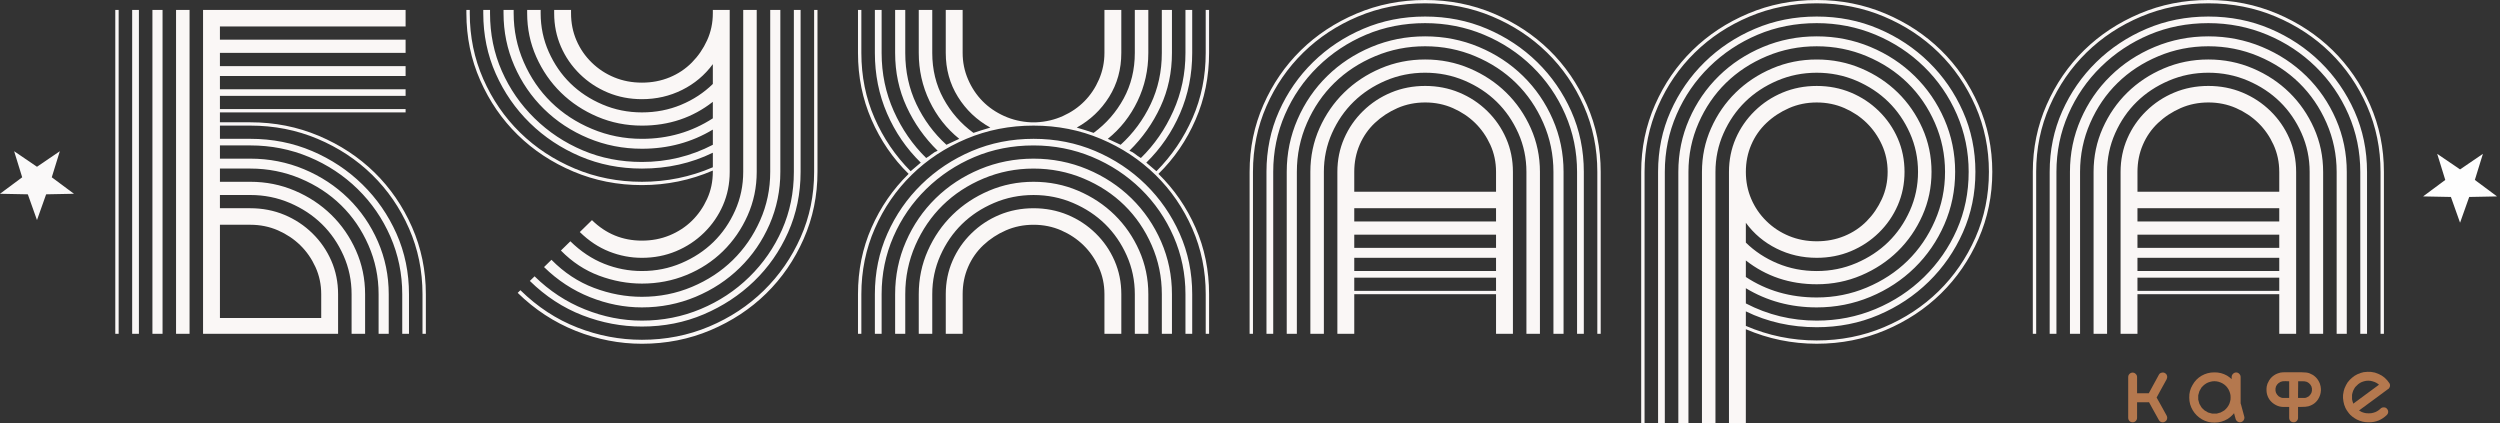 <?xml version="1.0" encoding="UTF-8"?> <svg xmlns="http://www.w3.org/2000/svg" width="195" height="33" viewBox="0 0 195 33" fill="none"><rect x="0" y="0" width="195" height="33" fill="#333333" stroke="none"/><path d="M166.342 32.939C166.25 32.939 166.168 32.906 166.098 32.841C166.033 32.771 166 32.686 166 32.589V29.412C166 29.314 166.033 29.233 166.098 29.168C166.168 29.097 166.25 29.062 166.342 29.062C166.44 29.062 166.521 29.097 166.586 29.168C166.657 29.233 166.692 29.314 166.692 29.412V30.674H167.605L168.395 29.225C168.438 29.143 168.509 29.091 168.607 29.07C168.704 29.043 168.791 29.053 168.867 29.102C168.954 29.151 169.008 29.222 169.03 29.314C169.052 29.407 169.041 29.496 168.998 29.583C168.992 29.583 168.989 29.588 168.989 29.599L168.517 30.454L168.216 31.008C168.427 31.389 168.552 31.611 168.59 31.676L168.998 32.418C169.041 32.499 169.052 32.586 169.03 32.678C169.008 32.771 168.954 32.841 168.867 32.89C168.791 32.939 168.704 32.953 168.607 32.931C168.509 32.904 168.438 32.849 168.395 32.768C168.384 32.752 168.373 32.733 168.362 32.711L167.833 31.758C167.735 31.584 167.664 31.454 167.621 31.367C167.61 31.372 167.599 31.375 167.588 31.375H166.692V32.589C166.692 32.686 166.657 32.771 166.586 32.841C166.521 32.906 166.44 32.939 166.342 32.939Z" fill="#B4784E"></path><path d="M171.756 32.711C171.451 32.532 171.212 32.298 171.039 32.01C170.854 31.706 170.762 31.375 170.762 31.017C170.751 30.658 170.838 30.327 171.022 30.023C171.191 29.719 171.424 29.48 171.723 29.306C172.027 29.132 172.358 29.045 172.717 29.045C173.075 29.04 173.406 29.124 173.71 29.298C173.857 29.39 173.977 29.483 174.069 29.575V29.404C174.069 29.311 174.104 29.23 174.175 29.159C174.245 29.089 174.327 29.053 174.419 29.053C174.517 29.053 174.598 29.089 174.663 29.159C174.734 29.23 174.769 29.311 174.769 29.404V31.465C174.78 31.508 174.791 31.541 174.802 31.562L175.054 32.499C175.076 32.586 175.063 32.673 175.014 32.76C174.97 32.841 174.902 32.895 174.81 32.923C174.718 32.95 174.628 32.939 174.541 32.89C174.46 32.841 174.406 32.771 174.378 32.678L174.256 32.23C174.104 32.415 173.933 32.567 173.743 32.686C173.439 32.866 173.108 32.958 172.749 32.963C172.391 32.969 172.06 32.885 171.756 32.711ZM171.462 30.829C171.457 30.943 171.457 31.057 171.462 31.171C171.495 31.312 171.525 31.421 171.552 31.497C171.584 31.562 171.639 31.655 171.715 31.774C171.785 31.861 171.864 31.94 171.951 32.01C172.07 32.086 172.163 32.141 172.228 32.173C172.304 32.2 172.413 32.23 172.554 32.263C172.668 32.268 172.782 32.268 172.896 32.263C173.048 32.225 173.154 32.195 173.214 32.173C173.284 32.141 173.379 32.086 173.499 32.01C173.607 31.913 173.683 31.834 173.727 31.774C173.803 31.671 173.857 31.579 173.89 31.497C173.933 31.378 173.963 31.269 173.979 31.171C173.985 31.133 173.987 31.076 173.987 31C173.987 30.924 173.985 30.867 173.979 30.829C173.963 30.721 173.933 30.615 173.89 30.512C173.857 30.425 173.803 30.33 173.727 30.227C173.662 30.14 173.586 30.064 173.499 29.998C173.395 29.922 173.3 29.868 173.214 29.835C173.11 29.792 173.004 29.762 172.896 29.746C172.782 29.73 172.668 29.73 172.554 29.746C172.456 29.762 172.347 29.792 172.228 29.835C172.147 29.868 172.054 29.922 171.951 29.998C171.891 30.042 171.813 30.118 171.715 30.227C171.639 30.346 171.584 30.441 171.552 30.512C171.53 30.571 171.5 30.677 171.462 30.829Z" fill="#B4784E"></path><path d="M178.083 31.741C177.871 31.736 177.679 31.684 177.505 31.587C177.157 31.402 176.932 31.125 176.829 30.756C176.802 30.647 176.788 30.547 176.788 30.454C176.783 30.362 176.788 30.259 176.804 30.145C176.821 30.064 176.84 29.993 176.861 29.933C176.927 29.792 176.97 29.705 176.992 29.673C177.095 29.504 177.231 29.366 177.399 29.257C177.47 29.208 177.557 29.165 177.66 29.127C177.714 29.105 177.785 29.083 177.871 29.062C177.98 29.045 178.086 29.037 178.189 29.037H179.509C179.797 29.037 180.008 29.064 180.144 29.119C180.258 29.168 180.348 29.211 180.413 29.249C180.505 29.314 180.581 29.377 180.641 29.436C180.766 29.561 180.869 29.724 180.95 29.925C180.983 30.028 181.002 30.099 181.007 30.137C181.029 30.278 181.037 30.381 181.032 30.446C181.021 30.658 180.969 30.851 180.877 31.025C180.709 31.361 180.432 31.584 180.046 31.693C179.932 31.725 179.726 31.741 179.427 31.741H179.248V32.589C179.248 32.686 179.213 32.771 179.142 32.841C179.077 32.906 178.998 32.939 178.906 32.939C178.808 32.939 178.724 32.906 178.653 32.841C178.588 32.771 178.556 32.686 178.556 32.589V31.741H178.083ZM179.615 29.738H179.256V30.064C179.251 30.194 179.248 30.392 179.248 30.658V31.041H179.769C179.829 31.036 179.886 31.019 179.94 30.992C180.006 30.96 180.054 30.932 180.087 30.911C180.152 30.846 180.19 30.805 180.201 30.788C180.239 30.74 180.269 30.691 180.291 30.642C180.312 30.582 180.326 30.528 180.331 30.479C180.337 30.425 180.337 30.365 180.331 30.3C180.326 30.273 180.312 30.218 180.291 30.137C180.274 30.104 180.245 30.055 180.201 29.99C180.169 29.947 180.13 29.909 180.087 29.876C180.022 29.833 179.973 29.803 179.94 29.787C179.864 29.765 179.807 29.751 179.769 29.746C179.737 29.741 179.685 29.738 179.615 29.738ZM177.619 30.788C177.63 30.805 177.668 30.846 177.733 30.911C177.766 30.932 177.814 30.96 177.88 30.992C177.939 31.019 177.996 31.036 178.051 31.041H178.556V30.642C178.55 30.436 178.55 30.332 178.556 30.332V29.738H178.466L178.262 29.73C178.121 29.73 178.051 29.732 178.051 29.738L177.88 29.787C177.847 29.803 177.798 29.833 177.733 29.876C177.69 29.909 177.652 29.947 177.619 29.99C177.576 30.055 177.546 30.104 177.529 30.137C177.508 30.218 177.494 30.273 177.489 30.3C177.483 30.365 177.483 30.425 177.489 30.479C177.494 30.528 177.508 30.582 177.529 30.642C177.551 30.691 177.581 30.74 177.619 30.788Z" fill="#B4784E"></path><path d="M182.946 31.823C182.865 31.644 182.813 31.478 182.791 31.326C182.753 31.136 182.743 30.96 182.759 30.797C182.791 30.569 182.829 30.4 182.873 30.292C182.949 30.107 183.028 29.955 183.109 29.835C183.223 29.683 183.337 29.561 183.451 29.469C183.598 29.344 183.739 29.252 183.875 29.192C184.038 29.116 184.201 29.062 184.363 29.029C184.581 29.002 184.765 28.994 184.917 29.005C185.075 29.026 185.183 29.045 185.243 29.062C185.336 29.094 185.436 29.132 185.545 29.176C185.876 29.317 186.153 29.556 186.375 29.892C186.424 29.968 186.435 30.058 186.408 30.161C186.392 30.21 186.362 30.262 186.318 30.316L186.245 30.365C186.147 30.441 186.074 30.495 186.025 30.528L185.154 31.171L184.168 31.896C184.092 31.951 184.038 31.991 184.005 32.019C184.081 32.067 184.154 32.108 184.225 32.141C184.339 32.184 184.448 32.214 184.551 32.23C184.589 32.236 184.646 32.238 184.722 32.238H184.787C184.863 32.238 184.92 32.236 184.958 32.23C185.061 32.214 185.17 32.184 185.284 32.141C185.365 32.108 185.458 32.054 185.561 31.978C185.615 31.934 185.656 31.899 185.683 31.872C185.748 31.807 185.83 31.774 185.927 31.774C186.025 31.769 186.107 31.801 186.172 31.872C186.242 31.942 186.278 32.027 186.278 32.124C186.278 32.217 186.242 32.298 186.172 32.369C185.781 32.749 185.319 32.939 184.787 32.939H184.722C184.418 32.939 184.125 32.868 183.842 32.727C183.723 32.667 183.601 32.589 183.476 32.491C183.367 32.404 183.283 32.323 183.223 32.246C183.087 32.073 182.995 31.932 182.946 31.823ZM183.459 30.797C183.454 30.911 183.454 31.025 183.459 31.139C183.476 31.236 183.505 31.345 183.549 31.465C183.549 31.47 183.549 31.473 183.549 31.473C183.554 31.473 183.557 31.475 183.557 31.481C183.563 31.481 183.565 31.481 183.565 31.481C183.565 31.475 183.568 31.473 183.573 31.473L184.445 30.829L185.431 30.104C185.447 30.093 185.469 30.077 185.496 30.055C185.523 30.034 185.545 30.017 185.561 30.006C185.555 30.001 185.545 29.993 185.528 29.982C185.517 29.971 185.509 29.963 185.504 29.958C185.412 29.887 185.317 29.833 185.219 29.795C185.099 29.751 184.991 29.721 184.893 29.705C184.779 29.689 184.665 29.689 184.551 29.705C184.448 29.721 184.339 29.751 184.225 29.795C184.144 29.827 184.051 29.882 183.948 29.958C183.872 30.023 183.793 30.099 183.712 30.186C183.668 30.245 183.614 30.34 183.549 30.471C183.505 30.59 183.476 30.699 183.459 30.797Z" fill="#B4784E"></path><path d="M25.055 22.945C25.055 22.189 24.905 21.485 24.607 20.831C24.309 20.178 23.914 19.611 23.423 19.13C22.93 18.648 22.351 18.262 21.685 17.969C21.017 17.678 20.297 17.531 19.525 17.531H17.155V24.802H25.055V22.945H25.055ZM32.955 26.038V22.945C32.955 21.124 32.603 19.413 31.901 17.815C31.199 16.216 30.242 14.824 29.031 13.638C27.82 12.452 26.398 11.516 24.766 10.828C23.133 10.141 21.386 9.797 19.525 9.797H17.155V10.828H19.525C21.245 10.828 22.851 11.147 24.344 11.782C25.836 12.418 27.143 13.286 28.267 14.386C29.391 15.486 30.277 16.767 30.927 18.227C31.577 19.689 31.901 21.262 31.901 22.945V26.038H31.375V22.945C31.375 21.364 31.067 19.869 30.453 18.459C29.838 17.05 28.987 15.813 27.899 14.747C26.81 13.681 25.546 12.848 24.107 12.246C22.667 11.645 21.139 11.343 19.525 11.343H17.155V12.375H19.525C20.999 12.375 22.395 12.65 23.712 13.2C25.028 13.75 26.178 14.507 27.162 15.468C28.144 16.431 28.916 17.556 29.479 18.846C30.04 20.135 30.321 21.501 30.321 22.945V26.038H29.531V22.945C29.531 21.604 29.268 20.333 28.741 19.129C28.215 17.926 27.504 16.886 26.608 16.01C25.713 15.133 24.651 14.437 23.422 13.921C22.193 13.406 20.894 13.148 19.525 13.148H17.155V14.18H19.525C20.753 14.18 21.912 14.411 23 14.876C24.088 15.339 25.036 15.967 25.844 16.757C26.652 17.548 27.293 18.476 27.767 19.542C28.241 20.607 28.478 21.742 28.478 22.945V26.038H27.424V22.945C27.424 21.88 27.214 20.874 26.792 19.928C26.371 18.983 25.809 18.167 25.107 17.479C24.404 16.792 23.571 16.242 22.605 15.829C21.639 15.416 20.612 15.21 19.524 15.21H17.154V16.242H19.524C20.472 16.242 21.359 16.414 22.184 16.757C23.008 17.102 23.738 17.582 24.369 18.201C25.001 18.82 25.492 19.533 25.844 20.341C26.195 21.149 26.371 22.016 26.371 22.945V26.038H15.838V0.773H31.637V2.062H17.154V3.094H31.637V4.125H17.154V5.156H31.637V5.929H17.154V6.961H31.637V7.476H17.154V8.508H31.637V8.765H17.154V9.539H19.524C21.42 9.539 23.201 9.892 24.869 10.596C26.537 11.3 27.985 12.254 29.215 13.457C30.443 14.661 31.417 16.079 32.137 17.711C32.856 19.344 33.217 21.088 33.217 22.945V26.038H32.953L32.955 26.038ZM13.732 0.774H14.786V26.039H13.732V0.774ZM11.889 0.774H12.679V26.039H11.889V0.774ZM10.309 0.774H10.835V26.039H10.309V0.774ZM8.992 0.774H9.255V26.039H8.992V0.774Z" fill="#FAF7F6"></path><path d="M57.971 0.774H59.024V13.407C59.024 14.61 58.787 15.744 58.313 16.809C57.839 17.875 57.198 18.803 56.391 19.594C55.583 20.385 54.635 21.004 53.547 21.45C52.458 21.897 51.3 22.12 50.071 22.12C48.947 22.12 47.832 21.914 46.727 21.502C45.62 21.089 44.628 20.436 43.751 19.542L44.488 18.82C45.295 19.611 46.173 20.196 47.121 20.573C48.069 20.952 49.052 21.14 50.071 21.14C51.159 21.14 52.186 20.934 53.152 20.522C54.117 20.109 54.951 19.56 55.654 18.872C56.355 18.184 56.917 17.368 57.339 16.423C57.76 15.478 57.971 14.472 57.971 13.407V0.774ZM60.078 0.774H60.867V13.407C60.867 14.85 60.586 16.216 60.025 17.506C59.463 18.794 58.69 19.921 57.707 20.883C56.724 21.845 55.574 22.602 54.258 23.151C52.941 23.702 51.545 23.977 50.07 23.977C48.701 23.977 47.349 23.711 46.015 23.177C44.681 22.645 43.488 21.862 42.434 20.831L43.014 20.264C43.996 21.262 45.102 21.991 46.331 22.455C47.56 22.919 48.806 23.151 50.07 23.151C51.44 23.151 52.739 22.894 53.968 22.378C55.196 21.863 56.259 21.166 57.154 20.29C58.05 19.413 58.761 18.382 59.287 17.196C59.814 16.011 60.077 14.747 60.077 13.407V0.774H60.078ZM61.921 0.774H62.447V13.407C62.447 15.091 62.122 16.664 61.473 18.124C60.823 19.586 59.937 20.857 58.813 21.939C57.689 23.023 56.382 23.882 54.89 24.518C53.397 25.154 51.791 25.471 50.071 25.471C48.491 25.471 46.946 25.18 45.436 24.595C43.926 24.011 42.557 23.117 41.328 21.913L41.697 21.553C42.856 22.688 44.163 23.547 45.621 24.131C47.077 24.716 48.561 25.008 50.071 25.008C51.686 25.008 53.213 24.707 54.653 24.105C56.092 23.504 57.356 22.67 58.445 21.604C59.533 20.539 60.385 19.309 60.999 17.918C61.614 16.526 61.921 15.022 61.921 13.406V0.773L61.921 0.774ZM63.501 0.774H63.764V13.407C63.764 15.263 63.404 17.008 62.684 18.64C61.965 20.273 60.99 21.691 59.761 22.894C58.532 24.098 57.084 25.051 55.417 25.756C53.749 26.459 51.967 26.813 50.071 26.813C48.315 26.813 46.595 26.478 44.91 25.808C43.225 25.137 41.715 24.149 40.38 22.843L40.591 22.636C41.925 23.943 43.408 24.914 45.042 25.549C46.674 26.185 48.35 26.503 50.071 26.503C51.931 26.503 53.679 26.16 55.312 25.472C56.944 24.785 58.366 23.848 59.577 22.662C60.789 21.476 61.745 20.093 62.448 18.511C63.15 16.931 63.501 15.229 63.501 13.407V0.774L63.501 0.774ZM55.601 13.303C53.845 14.06 52.001 14.438 50.071 14.438C48.175 14.438 46.392 14.085 44.725 13.381C43.057 12.677 41.609 11.722 40.38 10.519C39.151 9.316 38.177 7.899 37.457 6.265C36.737 4.633 36.378 2.888 36.378 1.032V0.774H36.642V1.032C36.642 2.854 36.992 4.564 37.695 6.162C38.397 7.76 39.354 9.153 40.565 10.339C41.776 11.525 43.199 12.461 44.831 13.149C46.464 13.837 48.21 14.18 50.071 14.18C52.002 14.18 53.846 13.802 55.602 13.046V11.911C53.916 12.736 52.073 13.149 50.071 13.149C48.351 13.149 46.745 12.832 45.253 12.195C43.76 11.559 42.453 10.691 41.329 9.591C40.205 8.491 39.319 7.211 38.669 5.75C38.019 4.289 37.695 2.716 37.695 1.032V0.774H38.222V1.032C38.222 2.648 38.529 4.152 39.144 5.544C39.757 6.936 40.609 8.165 41.698 9.23C42.786 10.296 44.042 11.13 45.464 11.731C46.885 12.333 48.421 12.633 50.071 12.633C52.038 12.633 53.881 12.187 55.602 11.293V10.107C53.951 11.104 52.108 11.602 50.071 11.602C48.597 11.602 47.201 11.327 45.885 10.777C44.568 10.228 43.418 9.471 42.435 8.508C41.452 7.546 40.679 6.42 40.117 5.131C39.556 3.842 39.275 2.476 39.275 1.032V0.774H40.065V1.032C40.065 2.373 40.328 3.645 40.855 4.848C41.381 6.051 42.092 7.091 42.988 7.967C43.883 8.844 44.944 9.54 46.174 10.055C47.402 10.571 48.702 10.829 50.071 10.829C52.107 10.829 53.95 10.296 55.601 9.23V7.942C54.021 9.179 52.178 9.798 50.071 9.798C48.841 9.798 47.683 9.566 46.595 9.102C45.507 8.638 44.558 8.011 43.751 7.22C42.943 6.429 42.303 5.501 41.829 4.435C41.355 3.37 41.118 2.236 41.118 1.033V0.775H42.171V1.033C42.171 2.098 42.382 3.104 42.803 4.049C43.225 4.994 43.785 5.81 44.488 6.498C45.19 7.186 46.024 7.736 46.99 8.148C47.955 8.561 48.982 8.767 50.071 8.767C51.159 8.767 52.178 8.569 53.126 8.173C54.074 7.779 54.898 7.238 55.601 6.549V5.003C54.969 5.862 54.17 6.533 53.205 7.014C52.238 7.495 51.194 7.735 50.071 7.735C49.123 7.735 48.236 7.564 47.411 7.22C46.586 6.876 45.858 6.394 45.226 5.776C44.594 5.157 44.102 4.444 43.751 3.636C43.4 2.829 43.225 1.96 43.225 1.032V0.774H44.541V1.032C44.541 1.789 44.681 2.494 44.962 3.146C45.243 3.8 45.638 4.375 46.147 4.873C46.656 5.372 47.244 5.759 47.911 6.034C48.578 6.309 49.298 6.446 50.071 6.446C50.843 6.446 51.563 6.309 52.23 6.034C52.897 5.759 53.476 5.372 53.968 4.873C54.46 4.375 54.855 3.799 55.153 3.146C55.451 2.494 55.601 1.789 55.601 1.032V0.774H56.917V13.407C56.917 14.335 56.742 15.203 56.391 16.011C56.039 16.819 55.548 17.532 54.916 18.151C54.284 18.769 53.555 19.251 52.73 19.594C51.905 19.938 51.019 20.11 50.07 20.11C49.193 20.11 48.341 19.947 47.516 19.62C46.691 19.294 45.927 18.787 45.225 18.099L46.173 17.171C47.261 18.237 48.56 18.769 50.07 18.769C50.842 18.769 51.562 18.632 52.23 18.357C52.896 18.081 53.475 17.704 53.968 17.222C54.459 16.741 54.854 16.174 55.152 15.52C55.451 14.868 55.6 14.163 55.6 13.406V13.303L55.601 13.303Z" fill="#FAF7F6"></path><path d="M86.146 26.039V22.945C86.146 22.19 85.996 21.485 85.698 20.831C85.4 20.179 85.005 19.611 84.514 19.13C84.021 18.649 83.442 18.262 82.775 17.97C82.108 17.678 81.388 17.532 80.616 17.532C79.843 17.532 79.123 17.678 78.457 17.97C77.789 18.262 77.201 18.649 76.693 19.13C76.184 19.611 75.789 20.179 75.508 20.831C75.226 21.485 75.087 22.19 75.087 22.945V26.039H73.77V22.945C73.77 22.017 73.945 21.15 74.297 20.341C74.648 19.534 75.139 18.82 75.772 18.202C76.403 17.583 77.132 17.102 77.957 16.758C78.782 16.415 79.668 16.243 80.616 16.243C81.564 16.243 82.451 16.415 83.277 16.758C84.1 17.102 84.83 17.583 85.462 18.202C86.094 18.82 86.585 19.534 86.936 20.341C87.287 21.15 87.463 22.017 87.463 22.945V26.039H86.146H86.146ZM88.516 26.039V22.945C88.516 21.88 88.305 20.875 87.884 19.929C87.463 18.984 86.9 18.168 86.199 17.48C85.496 16.793 84.663 16.242 83.697 15.83C82.731 15.417 81.704 15.211 80.616 15.211C79.528 15.211 78.5 15.417 77.535 15.83C76.569 16.242 75.736 16.793 75.033 17.48C74.331 18.168 73.769 18.984 73.348 19.929C72.927 20.875 72.716 21.881 72.716 22.945V26.039H71.663V22.945C71.663 21.742 71.9 20.608 72.374 19.542C72.848 18.477 73.488 17.549 74.296 16.758C75.103 15.968 76.052 15.34 77.141 14.876C78.228 14.412 79.387 14.18 80.616 14.18C81.845 14.18 83.004 14.412 84.092 14.876C85.18 15.34 86.128 15.968 86.936 16.758C87.743 17.549 88.385 18.477 88.858 19.542C89.332 20.608 89.57 21.742 89.57 22.945V26.039H88.516H88.516ZM90.623 26.039V22.945C90.623 21.605 90.359 20.334 89.833 19.13C89.306 17.927 88.595 16.887 87.7 16.01C86.805 15.133 85.742 14.437 84.514 13.922C83.284 13.406 81.986 13.149 80.616 13.149C79.247 13.149 77.948 13.407 76.719 13.922C75.489 14.437 74.428 15.133 73.532 16.01C72.637 16.887 71.926 17.927 71.399 19.13C70.873 20.334 70.61 21.605 70.61 22.945V26.039H69.82V22.945C69.82 21.502 70.1 20.135 70.663 18.846C71.224 17.557 71.996 16.432 72.979 15.469C73.962 14.507 75.112 13.751 76.429 13.2C77.746 12.651 79.141 12.375 80.616 12.375C82.091 12.375 83.486 12.651 84.803 13.2C86.12 13.75 87.269 14.507 88.253 15.469C89.235 16.432 90.008 17.557 90.57 18.846C91.131 20.135 91.412 21.501 91.412 22.945V26.039H90.623ZM92.466 26.039V22.945C92.466 21.365 92.158 19.869 91.544 18.459C90.93 17.05 90.078 15.813 88.99 14.747C87.901 13.682 86.637 12.848 85.198 12.246C83.758 11.645 82.231 11.344 80.616 11.344C78.965 11.344 77.43 11.645 76.008 12.246C74.586 12.848 73.331 13.682 72.242 14.747C71.154 15.813 70.302 17.05 69.688 18.459C69.073 19.869 68.766 21.365 68.766 22.945V26.039H68.24V22.945C68.24 21.262 68.564 19.689 69.214 18.228C69.864 16.767 70.749 15.487 71.874 14.386C72.997 13.287 74.305 12.419 75.797 11.782C77.289 11.147 78.895 10.828 80.616 10.828C82.336 10.828 83.942 11.147 85.435 11.782C86.927 12.418 88.234 13.286 89.358 14.386C90.481 15.487 91.368 16.767 92.018 18.228C92.667 19.689 92.992 21.262 92.992 22.945V26.039H92.466H92.466ZM94.046 26.039V22.945C94.046 21.124 93.695 19.413 92.993 17.815C92.29 16.217 91.333 14.824 90.122 13.639C88.911 12.453 87.489 11.516 85.857 10.828C84.224 10.141 82.477 9.797 80.616 9.797C78.755 9.797 77.008 10.141 75.376 10.828C73.743 11.516 72.321 12.453 71.11 13.639C69.899 14.825 68.941 16.217 68.24 17.815C67.537 19.413 67.186 21.124 67.186 22.945V26.039H66.923V22.945C66.923 21.089 67.273 19.362 67.976 17.764C68.678 16.165 69.644 14.765 70.873 13.562C69.644 12.358 68.678 10.949 67.976 9.333C67.273 7.718 66.923 5.982 66.923 4.126V0.774H67.186V4.126C67.186 5.948 67.528 7.641 68.213 9.205C68.897 10.769 69.837 12.153 71.031 13.355L71.821 12.685C70.696 11.586 69.819 10.305 69.187 8.844C68.555 7.383 68.24 5.811 68.24 4.126V0.775H68.766V4.126C68.766 5.742 69.082 7.254 69.714 8.664C70.346 10.074 71.189 11.293 72.242 12.325C72.417 12.222 72.567 12.118 72.69 12.015C72.812 11.912 72.961 11.826 73.138 11.757C72.119 10.761 71.311 9.618 70.715 8.328C70.118 7.039 69.82 5.639 69.82 4.126V0.775H70.61V4.126C70.61 5.57 70.899 6.902 71.478 8.122C72.058 9.342 72.839 10.399 73.822 11.293L74.823 10.829C73.84 10.039 73.067 9.059 72.505 7.89C71.944 6.722 71.663 5.467 71.663 4.126V0.775H72.716V4.126C72.716 5.433 73.006 6.619 73.585 7.684C74.164 8.75 74.945 9.643 75.929 10.365C76.14 10.297 76.35 10.228 76.561 10.158C76.772 10.09 77 10.022 77.245 9.952C76.192 9.368 75.349 8.569 74.718 7.555C74.086 6.541 73.769 5.398 73.769 4.126V0.774H75.086V4.126C75.086 4.848 75.225 5.536 75.507 6.189C75.788 6.842 76.166 7.409 76.639 7.89C77.114 8.372 77.675 8.758 78.325 9.05C78.974 9.342 79.668 9.506 80.405 9.54H80.826C81.564 9.506 82.257 9.342 82.907 9.05C83.556 8.758 84.118 8.372 84.592 7.89C85.066 7.409 85.443 6.842 85.725 6.189C86.005 5.536 86.146 4.848 86.146 4.126V0.774H87.462V4.126C87.462 5.398 87.146 6.541 86.514 7.555C85.882 8.569 85.039 9.368 83.986 9.952C84.231 10.022 84.46 10.09 84.671 10.158C84.881 10.228 85.092 10.296 85.303 10.365C86.285 9.643 87.067 8.75 87.646 7.684C88.225 6.619 88.515 5.433 88.515 4.126V0.775H89.569V4.126C89.569 5.466 89.287 6.722 88.726 7.89C88.164 9.059 87.391 10.039 86.409 10.829L87.41 11.293C88.392 10.4 89.174 9.342 89.753 8.122C90.332 6.902 90.622 5.57 90.622 4.126V0.775H91.412V4.126C91.412 5.639 91.114 7.039 90.517 8.328C89.919 9.617 89.112 10.761 88.094 11.757C88.269 11.826 88.418 11.912 88.542 12.015C88.665 12.118 88.814 12.222 88.989 12.325C90.043 11.293 90.886 10.074 91.517 8.664C92.15 7.254 92.466 5.742 92.466 4.126V0.775H92.992V4.126C92.992 5.811 92.676 7.383 92.044 8.844C91.412 10.305 90.534 11.586 89.411 12.685L90.201 13.355C91.394 12.153 92.334 10.77 93.018 9.205C93.703 7.641 94.045 5.948 94.045 4.126V0.774H94.309V4.126C94.309 5.982 93.957 7.718 93.255 9.333C92.553 10.949 91.587 12.358 90.358 13.562C91.587 14.765 92.552 16.165 93.255 17.764C93.957 19.362 94.309 21.089 94.309 22.945V26.039H94.045H94.046Z" fill="#FAF7F6"></path><path d="M116.691 21.656H105.632V22.687H116.691V21.656ZM116.691 20.109H105.632V21.14H116.691V20.109ZM116.691 18.304H105.632V19.336H116.691V18.304ZM116.691 16.242H105.632V17.273H116.691V16.242ZM116.691 13.406C116.691 12.65 116.542 11.945 116.244 11.292C115.945 10.639 115.55 10.072 115.059 9.59C114.566 9.11 113.987 8.723 113.321 8.43C112.654 8.138 111.934 7.992 111.162 7.992C110.389 7.992 109.669 8.139 109.002 8.43C108.335 8.723 107.747 9.11 107.238 9.59C106.728 10.072 106.334 10.639 106.053 11.292C105.772 11.945 105.632 12.65 105.632 13.406V14.953H116.691V13.406ZM116.691 26.038V22.945H105.632V26.038H104.315V13.406C104.315 12.478 104.49 11.61 104.842 10.802C105.192 9.995 105.684 9.281 106.316 8.662C106.948 8.044 107.677 7.562 108.502 7.219C109.326 6.875 110.214 6.703 111.162 6.703C112.11 6.703 112.996 6.875 113.821 7.219C114.646 7.562 115.375 8.044 116.007 8.662C116.639 9.281 117.13 9.995 117.481 10.802C117.832 11.61 118.008 12.478 118.008 13.406V26.038H116.691ZM119.061 26.038V13.406C119.061 12.341 118.851 11.336 118.43 10.39C118.008 9.445 117.447 8.629 116.744 7.941C116.041 7.253 115.208 6.703 114.242 6.291C113.276 5.878 112.249 5.672 111.161 5.672C110.073 5.672 109.046 5.878 108.08 6.291C107.115 6.703 106.281 7.253 105.579 7.941C104.876 8.629 104.315 9.444 103.893 10.39C103.472 11.336 103.262 12.341 103.262 13.406V26.038H102.208V13.406C102.208 12.203 102.445 11.069 102.919 10.003C103.394 8.938 104.034 8.01 104.842 7.219C105.649 6.428 106.597 5.801 107.685 5.337C108.773 4.873 109.932 4.64 111.161 4.64C112.39 4.64 113.549 4.873 114.637 5.337C115.725 5.801 116.673 6.428 117.481 7.219C118.289 8.01 118.93 8.938 119.404 10.003C119.878 11.069 120.115 12.203 120.115 13.406V26.038H119.062H119.061ZM121.168 26.038V13.406C121.168 12.065 120.905 10.794 120.378 9.59C119.851 8.388 119.14 7.347 118.245 6.471C117.35 5.594 116.288 4.898 115.059 4.383C113.83 3.867 112.531 3.609 111.161 3.609C109.792 3.609 108.493 3.867 107.264 4.383C106.035 4.898 104.973 5.594 104.078 6.471C103.182 7.347 102.471 8.388 101.945 9.59C101.418 10.794 101.155 12.065 101.155 13.406V26.038H100.365V13.406C100.365 11.962 100.646 10.596 101.208 9.307C101.769 8.018 102.542 6.892 103.525 5.93C104.507 4.968 105.658 4.211 106.974 3.661C108.291 3.111 109.687 2.836 111.161 2.836C112.636 2.836 114.032 3.111 115.348 3.661C116.665 4.211 117.815 4.968 118.798 5.93C119.78 6.892 120.553 8.018 121.116 9.307C121.677 10.596 121.958 11.962 121.958 13.406V26.038H121.168ZM123.011 26.038V13.406C123.011 11.825 122.704 10.33 122.089 8.92C121.475 7.511 120.623 6.274 119.535 5.208C118.446 4.142 117.183 3.309 115.743 2.707C114.303 2.106 112.776 1.805 111.161 1.805C109.51 1.805 107.975 2.106 106.553 2.707C105.131 3.309 103.875 4.142 102.787 5.208C101.699 6.273 100.847 7.511 100.233 8.92C99.618 10.33 99.311 11.825 99.311 13.406V26.038H98.785V13.406C98.785 11.722 99.109 10.149 99.759 8.688C100.408 7.228 101.295 5.948 102.419 4.847C103.542 3.747 104.85 2.88 106.342 2.244C107.834 1.608 109.441 1.29 111.161 1.29C112.881 1.29 114.487 1.608 115.98 2.244C117.472 2.88 118.78 3.747 119.904 4.847C121.027 5.948 121.913 7.228 122.563 8.688C123.212 10.15 123.538 11.722 123.538 13.406V26.038H123.011H123.011ZM124.591 26.038V13.406C124.591 11.585 124.24 9.874 123.538 8.275C122.835 6.677 121.879 5.285 120.667 4.1C119.456 2.914 118.034 1.977 116.402 1.289C114.769 0.602 113.022 0.258 111.162 0.258C109.3 0.258 107.554 0.602 105.922 1.289C104.289 1.977 102.867 2.914 101.656 4.1C100.444 5.285 99.487 6.677 98.785 8.275C98.082 9.874 97.732 11.584 97.732 13.406V26.038H97.469V13.406C97.469 11.55 97.828 9.806 98.549 8.172C99.267 6.54 100.242 5.122 101.471 3.918C102.699 2.716 104.148 1.762 105.816 1.057C107.483 0.353 109.266 0 111.162 0C113.058 0 114.84 0.353 116.507 1.057C118.174 1.762 119.623 2.716 120.853 3.918C122.08 5.122 123.055 6.54 123.775 8.172C124.494 9.806 124.855 11.55 124.855 13.406V26.038H124.591H124.591Z" fill="#FAF7F6"></path><path d="M147.236 13.406C147.236 12.65 147.086 11.945 146.788 11.293C146.49 10.64 146.095 10.073 145.603 9.591C145.111 9.11 144.532 8.723 143.866 8.431C143.198 8.139 142.478 7.993 141.706 7.993C140.933 7.993 140.214 8.139 139.547 8.431C138.88 8.723 138.291 9.11 137.783 9.591C137.274 10.073 136.878 10.64 136.598 11.293C136.316 11.946 136.177 12.65 136.177 13.406C136.177 14.163 136.316 14.868 136.598 15.52C136.878 16.174 137.274 16.75 137.783 17.248C138.291 17.747 138.88 18.133 139.547 18.408C140.214 18.683 140.934 18.82 141.706 18.82C142.478 18.82 143.198 18.684 143.866 18.408C144.532 18.133 145.111 17.747 145.603 17.248C146.095 16.75 146.49 16.174 146.788 15.52C147.086 14.868 147.236 14.163 147.236 13.406ZM134.86 33V13.406C134.86 12.478 135.035 11.611 135.386 10.802C135.737 9.995 136.23 9.282 136.861 8.663C137.493 8.044 138.221 7.563 139.047 7.219C139.871 6.876 140.758 6.704 141.706 6.704C142.654 6.704 143.541 6.876 144.366 7.219C145.19 7.563 145.92 8.044 146.552 8.663C147.184 9.282 147.675 9.995 148.026 10.802C148.377 11.611 148.553 12.478 148.553 13.406C148.553 14.335 148.376 15.203 148.026 16.01C147.675 16.819 147.184 17.531 146.552 18.15C145.92 18.769 145.19 19.25 144.366 19.594C143.541 19.938 142.654 20.109 141.706 20.109C140.582 20.109 139.538 19.869 138.573 19.388C137.606 18.907 136.808 18.237 136.176 17.377V18.923C136.878 19.611 137.703 20.153 138.651 20.547C139.6 20.943 140.617 21.141 141.706 21.141C142.794 21.141 143.821 20.935 144.787 20.522C145.752 20.11 146.586 19.56 147.289 18.872C147.991 18.185 148.553 17.369 148.974 16.423C149.395 15.478 149.606 14.472 149.606 13.407C149.606 12.342 149.395 11.336 148.974 10.39C148.553 9.445 147.991 8.629 147.289 7.941C146.586 7.254 145.752 6.704 144.787 6.291C143.821 5.879 142.794 5.673 141.706 5.673C140.617 5.673 139.59 5.879 138.625 6.291C137.659 6.704 136.825 7.254 136.123 7.941C135.421 8.629 134.859 9.445 134.438 10.39C134.017 11.336 133.806 12.342 133.806 13.407V33H132.753V13.407C132.753 12.204 132.989 11.069 133.464 10.004C133.938 8.938 134.578 8.01 135.386 7.219C136.193 6.429 137.141 5.801 138.231 5.338C139.318 4.873 140.477 4.641 141.706 4.641C142.935 4.641 144.093 4.873 145.182 5.338C146.27 5.801 147.218 6.429 148.026 7.219C148.833 8.01 149.474 8.938 149.948 10.004C150.422 11.069 150.659 12.204 150.659 13.407C150.659 14.61 150.422 15.745 149.948 16.809C149.474 17.875 148.833 18.803 148.026 19.594C147.218 20.385 146.27 21.012 145.182 21.476C144.093 21.94 142.935 22.172 141.706 22.172C139.6 22.172 137.756 21.553 136.176 20.316V21.605C137.791 22.67 139.634 23.203 141.706 23.203C143.076 23.203 144.374 22.945 145.603 22.43C146.832 21.913 147.895 21.218 148.79 20.342C149.685 19.465 150.396 18.426 150.923 17.222C151.45 16.019 151.713 14.747 151.713 13.406C151.713 12.066 151.449 10.794 150.923 9.591C150.396 8.388 149.685 7.348 148.79 6.471C147.895 5.595 146.832 4.899 145.603 4.383C144.374 3.867 143.076 3.61 141.706 3.61C140.337 3.61 139.038 3.867 137.809 4.383C136.579 4.899 135.518 5.595 134.622 6.471C133.727 7.348 133.016 8.388 132.49 9.591C131.963 10.794 131.699 12.065 131.699 13.406V33H130.91V13.406C130.91 11.963 131.19 10.596 131.752 9.307C132.314 8.018 133.086 6.893 134.069 5.93C135.052 4.967 136.202 4.212 137.519 3.661C138.836 3.111 140.231 2.836 141.706 2.836C143.18 2.836 144.576 3.111 145.893 3.661C147.209 4.211 148.359 4.967 149.342 5.93C150.325 6.892 151.098 8.018 151.66 9.307C152.221 10.596 152.502 11.962 152.502 13.406C152.502 14.85 152.221 16.216 151.66 17.505C151.098 18.794 150.324 19.921 149.342 20.883C148.359 21.845 147.21 22.602 145.893 23.151C144.576 23.701 143.18 23.977 141.706 23.977C139.669 23.977 137.826 23.479 136.176 22.481V23.667C137.896 24.561 139.739 25.008 141.706 25.008C143.32 25.008 144.847 24.707 146.288 24.105C147.727 23.504 148.991 22.67 150.079 21.605C151.168 20.539 152.019 19.31 152.634 17.918C153.248 16.526 153.556 15.022 153.556 13.406C153.556 11.825 153.248 10.33 152.634 8.92C152.019 7.511 151.168 6.274 150.079 5.208C148.991 4.143 147.727 3.309 146.288 2.707C144.847 2.106 143.32 1.805 141.706 1.805C140.055 1.805 138.519 2.106 137.098 2.707C135.676 3.309 134.42 4.143 133.332 5.208C132.244 6.274 131.392 7.511 130.778 8.92C130.163 10.33 129.856 11.825 129.856 13.406V33H129.33V13.406C129.33 11.723 129.654 10.15 130.304 8.689C130.953 7.228 131.839 5.948 132.963 4.847C134.087 3.747 135.395 2.88 136.887 2.244C138.379 1.608 139.985 1.29 141.706 1.29C143.426 1.29 145.032 1.608 146.525 2.244C148.017 2.88 149.324 3.747 150.448 4.847C151.571 5.948 152.458 7.228 153.107 8.689C153.757 10.15 154.082 11.723 154.082 13.406C154.082 15.091 153.757 16.663 153.107 18.124C152.458 19.585 151.571 20.866 150.448 21.965C149.324 23.066 148.016 23.934 146.525 24.569C145.032 25.206 143.426 25.523 141.706 25.523C139.704 25.523 137.861 25.111 136.176 24.286V25.42C137.931 26.176 139.774 26.555 141.706 26.555C143.566 26.555 145.313 26.211 146.946 25.523C148.579 24.836 150.001 23.899 151.212 22.713C152.423 21.527 153.379 20.135 154.082 18.537C154.784 16.939 155.135 15.229 155.135 13.406C155.135 11.585 154.784 9.874 154.082 8.276C153.379 6.678 152.423 5.285 151.212 4.1C150.001 2.914 148.579 1.977 146.946 1.29C145.313 0.602 143.567 0.258 141.706 0.258C139.845 0.258 138.098 0.602 136.465 1.29C134.833 1.977 133.41 2.914 132.2 4.1C130.988 5.285 130.032 6.678 129.33 8.276C128.627 9.874 128.276 11.585 128.276 13.406V33H128.013V13.406C128.013 11.55 128.372 9.806 129.092 8.173C129.811 6.541 130.786 5.123 132.015 3.919C133.244 2.716 134.692 1.762 136.36 1.058C138.027 0.354 139.81 0.001 141.705 0.001C143.601 0.001 145.383 0.354 147.051 1.058C148.719 1.762 150.167 2.716 151.396 3.919C152.624 5.123 153.599 6.541 154.319 8.173C155.038 9.806 155.399 11.55 155.399 13.406C155.399 15.263 155.038 17.008 154.319 18.64C153.599 20.273 152.624 21.691 151.396 22.894C150.167 24.098 148.719 25.051 147.051 25.756C145.383 26.459 143.602 26.812 141.705 26.812C139.774 26.812 137.931 26.433 136.175 25.678V33H134.859H134.86Z" fill="#FAF7F6"></path><path d="M177.782 21.656H166.722V22.687H177.782V21.656ZM177.782 20.109H166.722V21.14H177.782V20.109ZM177.782 18.304H166.722V19.336H177.782V18.304ZM177.782 16.242H166.722V17.273H177.782V16.242ZM177.782 13.406C177.782 12.65 177.632 11.945 177.334 11.292C177.036 10.639 176.641 10.072 176.149 9.59C175.657 9.11 175.078 8.723 174.412 8.43C173.744 8.138 173.024 7.992 172.253 7.992C171.48 7.992 170.76 8.139 170.093 8.43C169.426 8.723 168.837 9.11 168.329 9.59C167.819 10.072 167.424 10.639 167.144 11.292C166.862 11.945 166.723 12.65 166.723 13.406V14.953H177.783V13.406H177.782ZM177.782 26.038V22.945H166.722V26.038H165.405V13.406C165.405 12.478 165.581 11.61 165.932 10.802C166.283 9.995 166.775 9.281 167.407 8.662C168.039 8.044 168.767 7.562 169.592 7.219C170.417 6.875 171.304 6.703 172.252 6.703C173.2 6.703 174.087 6.875 174.912 7.219C175.736 7.562 176.466 8.044 177.098 8.662C177.73 9.281 178.221 9.995 178.572 10.802C178.922 11.61 179.099 12.478 179.099 13.406V26.038H177.783H177.782ZM180.152 26.038V13.406C180.152 12.341 179.941 11.336 179.52 10.39C179.099 9.445 178.537 8.629 177.835 7.941C177.132 7.253 176.298 6.703 175.333 6.291C174.367 5.878 173.34 5.672 172.252 5.672C171.163 5.672 170.136 5.878 169.171 6.291C168.205 6.703 167.371 7.253 166.669 7.941C165.966 8.629 165.405 9.444 164.984 10.39C164.563 11.336 164.352 12.341 164.352 13.406V26.038H163.299V13.406C163.299 12.203 163.536 11.069 164.01 10.003C164.484 8.938 165.124 8.01 165.932 7.219C166.739 6.428 167.687 5.801 168.776 5.337C169.864 4.873 171.023 4.64 172.252 4.64C173.481 4.64 174.639 4.873 175.728 5.337C176.816 5.801 177.764 6.428 178.572 7.219C179.379 8.01 180.02 8.938 180.494 10.003C180.968 11.069 181.205 12.203 181.205 13.406V26.038H180.152ZM182.259 26.038V13.406C182.259 12.065 181.995 10.794 181.469 9.59C180.942 8.388 180.231 7.347 179.336 6.471C178.441 5.594 177.378 4.898 176.149 4.383C174.92 3.867 173.622 3.609 172.252 3.609C170.883 3.609 169.583 3.867 168.355 4.383C167.125 4.898 166.063 5.594 165.169 6.471C164.273 7.347 163.562 8.388 163.036 9.59C162.509 10.794 162.245 12.065 162.245 13.406V26.038H161.456V13.406C161.456 11.962 161.736 10.596 162.298 9.307C162.859 8.018 163.632 6.892 164.616 5.93C165.598 4.968 166.748 4.211 168.065 3.661C169.382 3.111 170.778 2.836 172.252 2.836C173.727 2.836 175.122 3.111 176.439 3.661C177.756 4.211 178.906 4.968 179.889 5.93C180.871 6.892 181.644 8.018 182.206 9.307C182.767 10.596 183.048 11.962 183.048 13.406V26.038H182.259ZM184.102 26.038V13.406C184.102 11.825 183.794 10.33 183.18 8.92C182.565 7.511 181.714 6.274 180.625 5.208C179.537 4.142 178.273 3.309 176.834 2.707C175.393 2.106 173.866 1.805 172.252 1.805C170.601 1.805 169.065 2.106 167.644 2.707C166.222 3.309 164.966 4.142 163.878 5.208C162.789 6.273 161.938 7.511 161.324 8.92C160.709 10.33 160.402 11.825 160.402 13.406V26.038H159.875V13.406C159.875 11.722 160.2 10.149 160.849 8.688C161.499 7.228 162.385 5.948 163.509 4.847C164.633 3.747 165.94 2.88 167.433 2.244C168.925 1.608 170.531 1.29 172.252 1.29C173.972 1.29 175.578 1.608 177.071 2.244C178.563 2.88 179.87 3.747 180.994 4.847C182.117 5.948 183.004 7.228 183.654 8.688C184.303 10.15 184.628 11.722 184.628 13.406V26.038H184.101H184.102ZM185.682 26.038V13.406C185.682 11.585 185.331 9.874 184.629 8.275C183.926 6.677 182.969 5.285 181.758 4.1C180.547 2.914 179.125 1.977 177.492 1.289C175.86 0.602 174.113 0.258 172.252 0.258C170.391 0.258 168.644 0.602 167.012 1.289C165.379 1.977 163.957 2.914 162.746 4.1C161.534 5.285 160.578 6.677 159.876 8.275C159.173 9.874 158.822 11.584 158.822 13.406V26.038H158.559V13.406C158.559 11.55 158.919 9.806 159.639 8.172C160.358 6.54 161.332 5.122 162.561 3.918C163.79 2.716 165.238 1.762 166.907 1.057C168.574 0.353 170.356 0 172.252 0C174.148 0 175.93 0.353 177.598 1.057C179.265 1.762 180.713 2.716 181.943 3.918C183.171 5.122 184.145 6.54 184.865 8.172C185.585 9.806 185.945 11.55 185.945 13.406V26.038H185.681H185.682Z" fill="#FAF7F6"></path><path d="M2.885 13.008L4.667 11.794L4.038 13.829L5.769 15.114L3.598 15.157L2.885 17.166L2.171 15.157L0 15.114L1.731 13.829L1.102 11.794L2.885 13.008Z" fill="#FAF9F9"></path><path d="M191.885 13.214L193.667 12L193.038 14.035L194.769 15.32L192.598 15.363L191.885 17.372L191.171 15.363L189 15.32L190.731 14.035L190.102 12L191.885 13.214Z" fill="#FEFEFE"></path></svg> 
